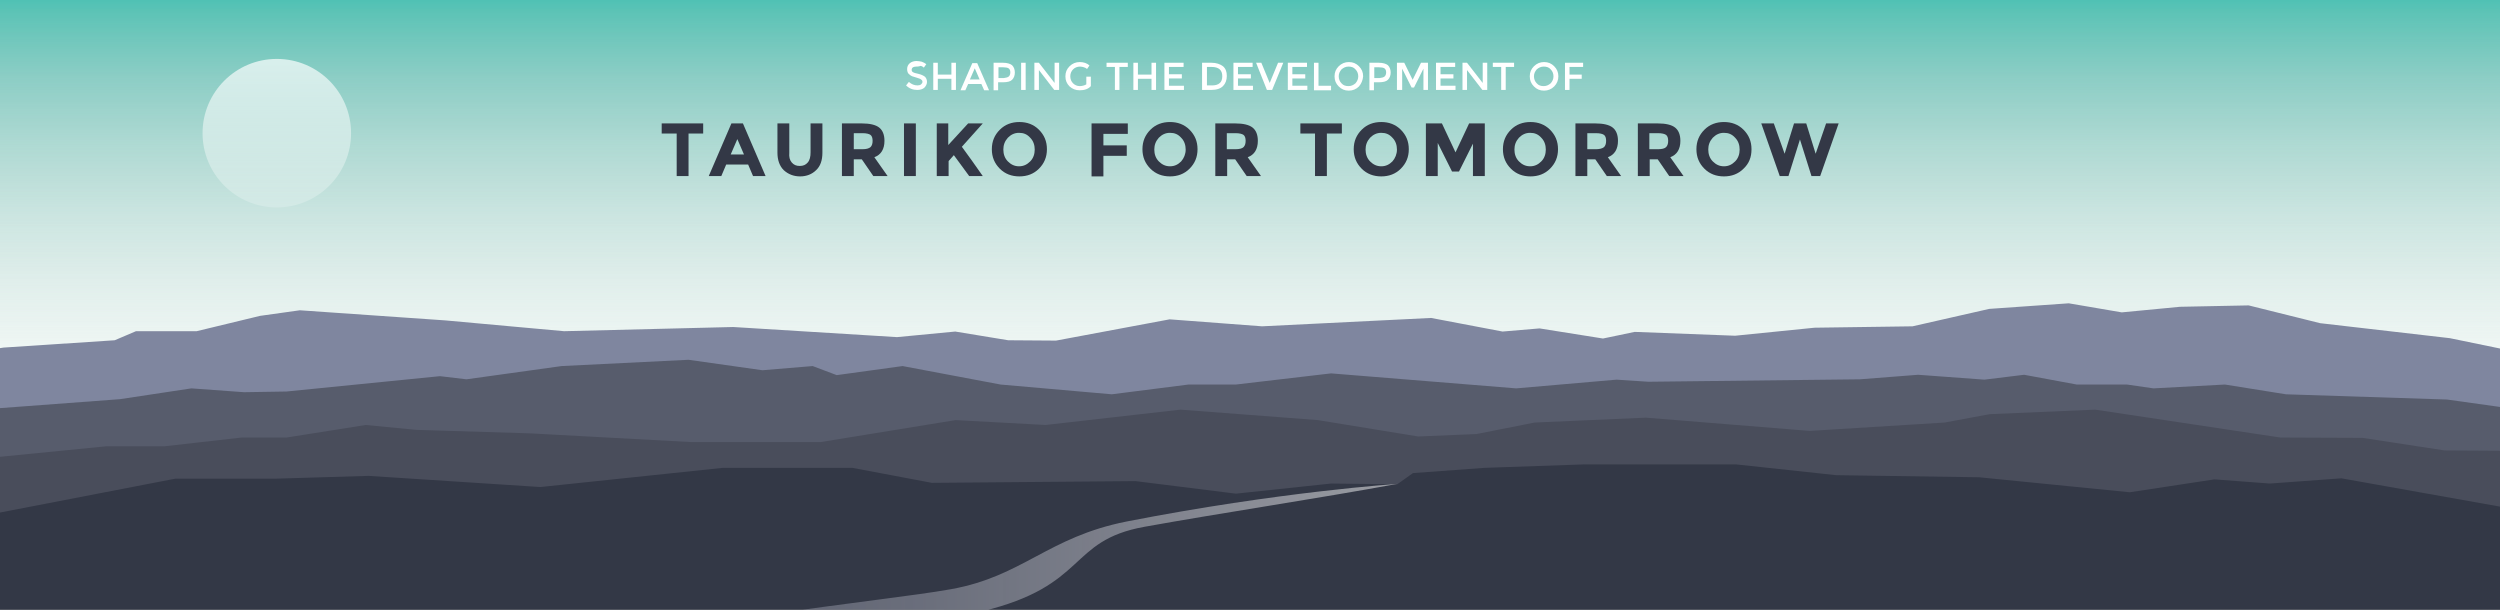 <?xml version="1.0" encoding="utf-8"?>
<!-- Generator: Adobe Illustrator 21.1.0, SVG Export Plug-In . SVG Version: 6.00 Build 0)  -->
<svg version="1.1" id="Layer_1" xmlns="http://www.w3.org/2000/svg" xmlns:xlink="http://www.w3.org/1999/xlink" x="0px" y="0px"
	 viewBox="0 0 717.1 174.9" style="enable-background:new 0 0 717.1 174.9;" xml:space="preserve">
<rect x="0" y="0" width="717.1" height="174.9" fill="#808080" stroke="none"/>
<style type="text/css">
	.st0{clip-path:url(#SVGID_2_);fill:url(#SVGID_3_);}
	.st1{clip-path:url(#SVGID_5_);fill:url(#SVGID_6_);}
	.st2{clip-path:url(#SVGID_8_);fill:url(#SVGID_9_);}
	.st3{clip-path:url(#SVGID_11_);fill:#7F869F;}
	.st4{clip-path:url(#SVGID_13_);fill:#575C6C;}
	.st5{clip-path:url(#SVGID_15_);fill:#494D5B;}
	.st6{clip-path:url(#SVGID_17_);fill:#333846;}
	.st7{fill:none;}
	.st8{opacity:0.7;fill:url(#SVGID_18_);enable-background:new    ;}
	.st9{fill:#333846;}
	.st10{fill:#FFFFFF;}
	.st11{clip-path:url(#SVGID_20_);fill:url(#SVGID_21_);}
</style>
<g>
	<defs>
		<rect id="SVGID_1_" width="717.1" height="174.9"/>
	</defs>
	<clipPath id="SVGID_2_">
		<use xlink:href="#SVGID_1_"  style="overflow:visible;"/>
	</clipPath>
	
		<linearGradient id="SVGID_3_" gradientUnits="userSpaceOnUse" x1="358.55" y1="133.443" x2="358.55" y2="-24.035" gradientTransform="matrix(1 0 0 -1 0 133.443)">
		<stop  offset="6.294432e-04" style="stop-color:#50C1B4;stop-opacity:0.3"/>
		<stop  offset="2.151201e-02" style="stop-color:#5DC4B7;stop-opacity:0.315"/>
		<stop  offset="0.127" style="stop-color:#8CD1C8;stop-opacity:0.388"/>
		<stop  offset="0.238" style="stop-color:#AFDED7;stop-opacity:0.466"/>
		<stop  offset="0.355" style="stop-color:#CBE9E4;stop-opacity:0.549"/>
		<stop  offset="0.481" style="stop-color:#E1F2EE;stop-opacity:0.636"/>
		<stop  offset="0.618" style="stop-color:#F0F8F6;stop-opacity:0.733"/>
		<stop  offset="0.775" style="stop-color:#FAFDFC;stop-opacity:0.843"/>
		<stop  offset="1" style="stop-color:#FFFFFF"/>
	</linearGradient>
	<rect class="st0" width="717.1" height="157.5"/>
</g>
<g>
	<defs>
		<rect id="SVGID_4_" width="717.1" height="174.9"/>
	</defs>
	<clipPath id="SVGID_5_">
		<use xlink:href="#SVGID_4_"  style="overflow:visible;"/>
	</clipPath>
	
		<linearGradient id="SVGID_6_" gradientUnits="userSpaceOnUse" x1="358.55" y1="133.443" x2="358.55" y2="-0.486" gradientTransform="matrix(1 0 0 -1 0 133.443)">
		<stop  offset="6.294432e-04" style="stop-color:#50C1B4;stop-opacity:0.3"/>
		<stop  offset="2.151201e-02" style="stop-color:#5DC4B7;stop-opacity:0.315"/>
		<stop  offset="0.127" style="stop-color:#8CD1C8;stop-opacity:0.388"/>
		<stop  offset="0.238" style="stop-color:#AFDED7;stop-opacity:0.466"/>
		<stop  offset="0.355" style="stop-color:#CBE9E4;stop-opacity:0.549"/>
		<stop  offset="0.481" style="stop-color:#E1F2EE;stop-opacity:0.636"/>
		<stop  offset="0.618" style="stop-color:#F0F8F6;stop-opacity:0.733"/>
		<stop  offset="0.775" style="stop-color:#FAFDFC;stop-opacity:0.843"/>
		<stop  offset="1" style="stop-color:#FFFFFF"/>
	</linearGradient>
	<rect class="st1" width="717.1" height="133.9"/>
</g>
<g>
	<defs>
		<rect id="SVGID_7_" width="717.1" height="174.9"/>
	</defs>
	<clipPath id="SVGID_8_">
		<use xlink:href="#SVGID_7_"  style="overflow:visible;"/>
	</clipPath>
	
		<linearGradient id="SVGID_9_" gradientUnits="userSpaceOnUse" x1="358.55" y1="133.443" x2="358.55" y2="-41.433" gradientTransform="matrix(1 0 0 -1 0 133.443)">
		<stop  offset="6.294432e-04" style="stop-color:#50C1B4"/>
		<stop  offset="2.151201e-02" style="stop-color:#5DC4B7;stop-opacity:0.979"/>
		<stop  offset="0.127" style="stop-color:#8CD1C8;stop-opacity:0.874"/>
		<stop  offset="0.238" style="stop-color:#AFDED7;stop-opacity:0.762"/>
		<stop  offset="0.355" style="stop-color:#CBE9E4;stop-opacity:0.645"/>
		<stop  offset="0.481" style="stop-color:#E1F2EE;stop-opacity:0.519"/>
		<stop  offset="0.618" style="stop-color:#F0F8F6;stop-opacity:0.382"/>
		<stop  offset="0.775" style="stop-color:#FAFDFC;stop-opacity:0.225"/>
		<stop  offset="1" style="stop-color:#FFFFFF;stop-opacity:0"/>
	</linearGradient>
	<rect class="st2" width="717.1" height="174.9"/>
</g>
<g>
	<defs>
		<rect id="SVGID_10_" width="717.1" height="174.9"/>
	</defs>
	<clipPath id="SVGID_11_">
		<use xlink:href="#SVGID_10_"  style="overflow:visible;"/>
	</clipPath>
	<path class="st3" d="M-5.8,100.8L1,99.7l31.9-2.1L39,95h17.4l18.2-4.4L86,89l41.7,2.9l34.1,3.1l48.5-1.2l47,2.9l16.7-1.6l15.2,2.5
		l13.7,0.1c32.6-6.1,32.6-6.1,32.6-6.1l26.5,2l48.5-2.4l20.5,3.9l10.6-0.9l18.2,2.9l9.1-1.9l28.8,1.1l22.8-2.3l28.1-0.4l22-5
		l22.8-1.6l15.2,2.6l16.7-1.6l19.7-0.4l20.5,5.1l37.2,4.3l19.9,4.1v18.8l-728.4,0.6L-5.8,100.8L-5.8,100.8z"/>
</g>
<g>
	<defs>
		<rect id="SVGID_12_" width="717.1" height="174.9"/>
	</defs>
	<clipPath id="SVGID_13_">
		<use xlink:href="#SVGID_12_"  style="overflow:visible;"/>
	</clipPath>
	<polygon class="st4" points="-5.8,117.5 34.4,114.5 54.9,111.4 70,112.5 82.2,112.3 126.2,107.9 133.8,108.8 161.1,105 
		197.5,103.2 218.7,106.2 233.1,105 240,107.6 258.9,105 287,110.3 318.9,113.1 340.9,110.3 354.5,110.3 381.8,107.1 434.9,111.4 
		463.7,108.9 472.8,109.5 533.5,108.8 550.2,107.5 569.2,108.9 580.6,107.5 595.7,110.3 610.1,110.3 617.7,111.4 638.2,110.3 
		655.7,113.1 701.9,114.6 722.6,117.5 722.6,134.5 -5.8,133.2 	"/>
</g>
<g>
	<defs>
		<rect id="SVGID_14_" width="717.1" height="174.9"/>
	</defs>
	<clipPath id="SVGID_15_">
		<use xlink:href="#SVGID_14_"  style="overflow:visible;"/>
	</clipPath>
	<polyline class="st5" points="-5.8,131.6 30.6,128 47.3,128 69.3,125.5 82.2,125.5 104.9,121.9 119.4,123.3 152,124.3 198.2,126.8 
		235.4,126.8 274.1,120.5 299.9,121.9 338.6,117.5 378,120.5 406.8,125.2 423.5,124.5 440.2,121.2 472.1,119.8 519.1,123.6 
		557.8,121.2 570.7,118.8 601,117.5 654.1,125.5 677.7,125.6 701.2,129.2 717.1,129.3 722.6,130.9 722.6,151.6 -5.8,151.6 
		-5.8,131.6 	"/>
</g>
<g>
	<defs>
		<rect id="SVGID_16_" width="717.1" height="174.9"/>
	</defs>
	<clipPath id="SVGID_17_">
		<use xlink:href="#SVGID_16_"  style="overflow:visible;"/>
	</clipPath>
	<polyline class="st6" points="-5.1,148 50.3,137.3 79.1,137.3 105.7,136.5 155,139.7 207.3,134.2 244.5,134.2 267.3,138.5 
		325.7,138 354.5,141.6 381.8,138.7 400.8,138.9 405.3,135.7 425.8,134.2 454.6,133.2 497.9,133.2 526.7,136.3 567.7,136.9 
		610.9,141.2 635.2,137.5 651.1,138.7 671.6,137.2 722.6,146.3 722.6,184.6 -5.8,184.6 -5.1,148 	"/>
</g>
<rect class="st7" width="717.1" height="174.9"/>
<linearGradient id="SVGID_18_" gradientUnits="userSpaceOnUse" x1="79.367" y1="73.983" x2="79.367" y2="116.504" gradientTransform="matrix(1 0 0 -1 0 133.443)">
	<stop  offset="2.962085e-04" style="stop-color:#FFFFFF;stop-opacity:0.3"/>
	<stop  offset="0.119" style="stop-color:#FFFFFF;stop-opacity:0.383"/>
	<stop  offset="1" style="stop-color:#FFFFFF"/>
</linearGradient>
<circle class="st8" cx="79.4" cy="38.2" r="21.3"/>
<g>
	<path class="st9" d="M197.5,38.3v12.2h-3.4V38.3h-4.3v-2.9h11.9v2.9H197.5z"/>
	<path class="st9" d="M216,50.5l-1.4-3.3h-6.3l-1.4,3.3h-3.6l6.5-15.1h3.3l6.5,15.1H216z M211.5,39.9l-1.9,4.4h3.8L211.5,39.9z"/>
	<path class="st9" d="M227.1,46.6c0.6,0.7,1.3,1,2.3,1s1.7-0.3,2.3-1s0.8-1.7,0.8-2.9v-8.3h3.4v8.4c0,2.2-0.6,3.9-1.8,5
		c-1.2,1.2-2.8,1.8-4.6,1.8s-3.4-0.6-4.7-1.8c-1.2-1.2-1.8-2.9-1.8-5v-8.4h3.4v8.4C226.3,45,226.5,45.9,227.1,46.6z"/>
	<path class="st9" d="M253.7,40.4c0,2.4-1,4-2.9,4.7l3.8,5.4h-4.1l-3.3-4.8h-2.3v4.8h-3.4V35.4h5.7c2.3,0,4,0.4,5,1.2
		S253.7,38.7,253.7,40.4z M249.7,42.2c0.4-0.4,0.6-1,0.6-1.8s-0.2-1.4-0.6-1.7s-1.2-0.5-2.3-0.5h-2.5v4.6h2.5
		C248.5,42.8,249.2,42.6,249.7,42.2z"/>
	<path class="st9" d="M259.3,35.4h3.4v15.1h-3.4L259.3,35.4L259.3,35.4z"/>
	<path class="st9" d="M268.6,35.4h3.4v6.2l5.7-6.2h4.2l-6,6.7c0.5,0.7,1.5,2.1,2.9,4c1.4,2,2.4,3.4,3.1,4.4H278l-4.4-6l-1.5,1.7v4.3
		h-3.4V35.4H268.6z"/>
	<path class="st9" d="M298,48.4c-1.5,1.5-3.4,2.2-5.6,2.2s-4.1-0.7-5.6-2.2c-1.5-1.5-2.3-3.3-2.3-5.6s0.8-4.1,2.3-5.6
		s3.4-2.2,5.6-2.2s4.1,0.7,5.6,2.2s2.3,3.3,2.3,5.6S299.5,46.9,298,48.4z M296.8,42.9c0-1.3-0.4-2.5-1.3-3.4c-0.9-1-1.9-1.4-3.2-1.4
		s-2.3,0.5-3.2,1.4c-0.9,1-1.3,2.1-1.3,3.4s0.4,2.5,1.3,3.4s1.9,1.4,3.2,1.4s2.3-0.5,3.2-1.4C296.4,45.4,296.8,44.2,296.8,42.9z"/>
	<path class="st9" d="M323.5,35.4v3h-7v3.3h6.7v3h-6.7v5.9h-3.4V35.4H323.5z"/>
	<path class="st9" d="M341.2,48.4c-1.5,1.5-3.4,2.2-5.6,2.2s-4.1-0.7-5.6-2.2c-1.5-1.5-2.3-3.3-2.3-5.6s0.8-4.1,2.3-5.6
		s3.4-2.2,5.6-2.2s4.1,0.7,5.6,2.2s2.3,3.3,2.3,5.6S342.7,46.9,341.2,48.4z M340.1,42.9c0-1.3-0.4-2.5-1.3-3.4
		c-0.9-1-1.9-1.4-3.2-1.4s-2.3,0.5-3.2,1.4c-0.9,1-1.3,2.1-1.3,3.4s0.4,2.5,1.3,3.4s1.9,1.4,3.2,1.4s2.3-0.5,3.2-1.4
		C339.6,45.4,340.1,44.2,340.1,42.9z"/>
	<path class="st9" d="M360.8,40.4c0,2.4-1,4-2.9,4.7l3.8,5.4h-4.1l-3.3-4.8H352v4.8h-3.4V35.4h5.7c2.3,0,4,0.4,5,1.2
		C360.3,37.4,360.8,38.7,360.8,40.4z M356.7,42.2c0.4-0.4,0.6-1,0.6-1.8s-0.2-1.4-0.6-1.7s-1.2-0.5-2.3-0.5h-2.5v4.6h2.5
		C355.5,42.8,356.3,42.6,356.7,42.2z"/>
	<path class="st9" d="M380.6,38.3v12.2h-3.4V38.3H373v-2.9h11.9v2.9H380.6z"/>
	<path class="st9" d="M401.8,48.4c-1.5,1.5-3.4,2.2-5.6,2.2s-4.1-0.7-5.6-2.2c-1.5-1.5-2.3-3.3-2.3-5.6s0.8-4.1,2.3-5.6
		s3.4-2.2,5.6-2.2s4.1,0.7,5.6,2.2s2.3,3.3,2.3,5.6S403.3,46.9,401.8,48.4z M400.7,42.9c0-1.3-0.4-2.5-1.3-3.4
		c-0.9-1-1.9-1.4-3.2-1.4c-1.3,0-2.3,0.5-3.2,1.4c-0.9,1-1.3,2.1-1.3,3.4s0.4,2.5,1.3,3.4s1.9,1.4,3.2,1.4c1.3,0,2.3-0.5,3.2-1.4
		C400.2,45.4,400.7,44.2,400.7,42.9z"/>
	<path class="st9" d="M422.6,41l-4.1,8.2h-2l-4.1-8.2v9.5H409V35.4h4.6l3.9,8.3l3.9-8.3h4.5v15.1h-3.4V41H422.6z"/>
	<path class="st9" d="M444.6,48.4c-1.5,1.5-3.4,2.2-5.6,2.2s-4.1-0.7-5.6-2.2c-1.5-1.5-2.3-3.3-2.3-5.6s0.8-4.1,2.3-5.6
		s3.4-2.2,5.6-2.2s4.1,0.7,5.6,2.2s2.3,3.3,2.3,5.6S446.1,46.9,444.6,48.4z M443.4,42.9c0-1.3-0.4-2.5-1.3-3.4
		c-0.9-1-1.9-1.4-3.2-1.4s-2.3,0.5-3.2,1.4c-0.9,1-1.3,2.1-1.3,3.4s0.4,2.5,1.3,3.4s1.9,1.4,3.2,1.4s2.3-0.5,3.2-1.4
		C443,45.4,443.4,44.2,443.4,42.9z"/>
	<path class="st9" d="M464.1,40.4c0,2.4-1,4-2.9,4.7l3.8,5.4h-4.1l-3.3-4.8h-2.3v4.8h-3.4V35.4h5.7c2.3,0,4,0.4,5,1.2
		C463.6,37.4,464.1,38.7,464.1,40.4z M460.1,42.2c0.4-0.4,0.6-1,0.6-1.8s-0.2-1.4-0.6-1.7s-1.2-0.5-2.3-0.5h-2.5v4.6h2.5
		C458.8,42.8,459.6,42.6,460.1,42.2z"/>
	<path class="st9" d="M482,40.4c0,2.4-1,4-2.9,4.7l3.8,5.4h-4.1l-3.3-4.8h-2.3v4.8h-3.4V35.4h5.7c2.3,0,4,0.4,5,1.2
		C481.5,37.4,482,38.7,482,40.4z M477.9,42.2c0.4-0.4,0.6-1,0.6-1.8s-0.2-1.4-0.6-1.7s-1.2-0.5-2.3-0.5h-2.5v4.6h2.5
		C476.7,42.8,477.5,42.6,477.9,42.2z"/>
	<path class="st9" d="M500.1,48.4c-1.5,1.5-3.4,2.2-5.6,2.2s-4.1-0.7-5.6-2.2c-1.5-1.5-2.3-3.3-2.3-5.6s0.8-4.1,2.3-5.6
		s3.4-2.2,5.6-2.2s4.1,0.7,5.6,2.2s2.3,3.3,2.3,5.6S501.7,46.9,500.1,48.4z M499,42.9c0-1.3-0.4-2.5-1.3-3.4c-0.9-1-1.9-1.4-3.2-1.4
		c-1.3,0-2.3,0.5-3.2,1.4c-0.9,1-1.3,2.1-1.3,3.4s0.4,2.5,1.3,3.4s1.9,1.4,3.2,1.4c1.3,0,2.3-0.5,3.2-1.4
		C498.6,45.4,499,44.2,499,42.9z"/>
	<path class="st9" d="M511.9,44.1l2.7-8.7h3.5l2.7,8.7l3-8.7h3.6l-5.3,15.1h-2.5L516.3,40L513,50.5h-2.5l-5.3-15.1h3.6L511.9,44.1z"
		/>
</g>
<path class="st10" d="M262.8,19.1c-0.4,0-0.7,0.1-0.9,0.2s-0.4,0.4-0.4,0.7s0.1,0.6,0.4,0.7c0.2,0.2,0.8,0.3,1.6,0.5
	c0.8,0.2,1.4,0.5,1.8,0.8c0.4,0.4,0.6,0.9,0.6,1.5s-0.3,1.2-0.8,1.7c-0.5,0.4-1.2,0.6-2,0.6c-1.2,0-2.3-0.4-3.2-1.3l0.8-1
	c0.8,0.7,1.6,1,2.5,1c0.4,0,0.8-0.1,1-0.3s0.4-0.4,0.4-0.7s-0.1-0.5-0.4-0.7c-0.2-0.2-0.6-0.3-1.2-0.5s-1-0.3-1.3-0.4
	c-0.3-0.1-0.6-0.3-0.8-0.5c-0.5-0.3-0.7-0.9-0.7-1.6c0-0.7,0.3-1.3,0.8-1.7c0.5-0.4,1.2-0.6,1.9-0.6c0.5,0,1,0.1,1.5,0.2
	c0.5,0.2,0.9,0.4,1.3,0.7l-0.7,1c-0.2-0.2-0.5-0.4-0.9-0.5C263.5,19.1,263.1,19.1,262.8,19.1z"/>
<path class="st10" d="M267.7,25.8V18h1.3v3.4h3.9V18h1.3v7.8h-1.3v-3.2H269v3.2H267.7z"/>
<path class="st10" d="M277.7,24.1l-0.8,1.8h-1.4l3.4-7.8h1.4l3.4,7.8h-1.4l-0.8-1.8H277.7z M281,22.8l-1.4-3.2l-1.4,3.2H281z"/>
<path class="st10" d="M290.3,18.7c0.5,0.5,0.8,1.2,0.8,2.1c0,0.9-0.3,1.6-0.8,2.1s-1.4,0.7-2.6,0.7h-1.4v2.3h-1.3V18h2.7
	C288.9,18,289.8,18.3,290.3,18.7z M289.4,21.9c0.3-0.3,0.4-0.7,0.4-1.2c0-0.5-0.2-0.9-0.5-1.1c-0.3-0.2-0.9-0.3-1.6-0.3h-1.3v3.1
	h1.5C288.6,22.3,289.1,22.2,289.4,21.9z"/>
<path class="st10" d="M292.9,18h1.3v7.8h-1.3V18z"/>
<path class="st10" d="M302.5,18h1.3v7.8h-1.4l-4.4-5.7v5.7h-1.3V18h1.3l4.5,5.8V18z"/>
<path class="st10" d="M311.6,22h1.3v2.7c-0.7,0.8-1.8,1.2-3.2,1.2c-1.2,0-2.1-0.4-2.9-1.1c-0.8-0.8-1.2-1.7-1.2-2.9
	c0-1.2,0.4-2.1,1.2-2.9s1.8-1.2,2.9-1.2c1.1,0,2.1,0.3,2.8,1l-0.7,1c-0.3-0.3-0.6-0.4-0.9-0.5s-0.7-0.2-1.1-0.2
	c-0.8,0-1.5,0.3-2,0.8s-0.8,1.2-0.8,2s0.3,1.5,0.8,2s1.2,0.8,1.9,0.8c0.7,0,1.4-0.2,1.9-0.5V22z"/>
<path class="st10" d="M321.1,19.2v6.6h-1.3v-6.6h-2.4V18h6.1v1.2H321.1z"/>
<path class="st10" d="M325.1,25.8V18h1.3v3.4h3.9V18h1.3v7.8h-1.3v-3.2h-3.9v3.2H325.1z"/>
<path class="st10" d="M339.5,18v1.2h-4.2v2.1h3.7v1.2h-3.7v2.1h4.3v1.2H334V18H339.5z"/>
<path class="st10" d="M350.8,19c0.8,0.7,1.1,1.6,1.1,2.8s-0.4,2.2-1.1,2.9c-0.7,0.7-1.8,1.1-3.4,1.1h-2.6V18h2.7
	C348.9,18,350,18.4,350.8,19z M350.6,21.9c0-1.8-1-2.7-3.1-2.7h-1.3v5.3h1.5c0.9,0,1.7-0.2,2.2-0.7
	C350.3,23.5,350.6,22.8,350.6,21.9z"/>
<path class="st10" d="M359.3,18v1.2h-4.2v2.1h3.7v1.2h-3.7v2.1h4.3v1.2h-5.6V18H359.3z"/>
<path class="st10" d="M364.9,25.8h-1.5l-3.1-7.8h1.5l2.4,5.8l2.4-5.8h1.5L364.9,25.8z"/>
<path class="st10" d="M374.9,18v1.2h-4.2v2.1h3.7v1.2h-3.7v2.1h4.3v1.2h-5.6V18H374.9z"/>
<path class="st10" d="M376.9,25.8V18h1.3v6.6h3.6v1.3H376.9z"/>
<path class="st10" d="M389.8,24.8c-0.8,0.8-1.8,1.2-2.9,1.2c-1.2,0-2.1-0.4-2.9-1.2s-1.2-1.7-1.2-2.9c0-1.2,0.4-2.1,1.2-2.9
	s1.8-1.2,2.9-1.2c1.2,0,2.1,0.4,2.9,1.2c0.8,0.8,1.2,1.7,1.2,2.9C390.9,23,390.5,24,389.8,24.8z M388.8,19.9c-0.5-0.6-1.2-0.8-2-0.8
	s-1.4,0.3-2,0.8c-0.5,0.6-0.8,1.2-0.8,2c0,0.8,0.3,1.5,0.8,2c0.5,0.6,1.2,0.8,2,0.8s1.4-0.3,2-0.8c0.5-0.6,0.8-1.2,0.8-2
	C389.6,21.1,389.3,20.4,388.8,19.9z"/>
<path class="st10" d="M398.1,18.7c0.5,0.5,0.8,1.2,0.8,2.1c0,0.9-0.3,1.6-0.8,2.1s-1.4,0.7-2.6,0.7h-1.4v2.3h-1.3V18h2.7
	C396.7,18,397.6,18.3,398.1,18.7z M397.2,21.9c0.3-0.3,0.4-0.7,0.4-1.2c0-0.5-0.2-0.9-0.5-1.1c-0.3-0.2-0.9-0.3-1.6-0.3h-1.3v3.1
	h1.5C396.4,22.3,396.9,22.2,397.2,21.9z"/>
<path class="st10" d="M402,25.8h-1.3V18h2.1l2.4,4.9l2.4-4.9h2v7.8h-1.3v-6.1l-2.7,5.4h-0.7l-2.7-5.4V25.8z"/>
<path class="st10" d="M417.4,18v1.2h-4.2v2.1h3.7v1.2h-3.7v2.1h4.3v1.2h-5.6V18H417.4z"/>
<path class="st10" d="M425.3,18h1.3v7.8h-1.4l-4.4-5.7v5.7h-1.3V18h1.3l4.5,5.8V18z"/>
<path class="st10" d="M431.9,19.2v6.6h-1.3v-6.6h-2.4V18h6.1v1.2H431.9z"/>
<path class="st10" d="M445.8,24.8c-0.8,0.8-1.8,1.2-2.9,1.2c-1.2,0-2.1-0.4-2.9-1.2s-1.2-1.7-1.2-2.9c0-1.2,0.4-2.1,1.2-2.9
	s1.8-1.2,2.9-1.2c1.2,0,2.1,0.4,2.9,1.2c0.8,0.8,1.2,1.7,1.2,2.9C447,23,446.6,24,445.8,24.8z M444.8,19.9c-0.5-0.6-1.2-0.8-2-0.8
	s-1.4,0.3-2,0.8c-0.5,0.6-0.8,1.2-0.8,2c0,0.8,0.3,1.5,0.8,2c0.5,0.6,1.2,0.8,2,0.8s1.4-0.3,2-0.8c0.5-0.6,0.8-1.2,0.8-2
	C445.6,21.1,445.3,20.4,444.8,19.9z"/>
<path class="st10" d="M450.2,19.3v2.1h3.5v1.2h-3.5v3.2h-1.3V18h5.2l0,1.2H450.2z"/>
<g>
	<defs>
		<rect id="SVGID_19_" x="103.7" y="131.7" width="348.2" height="43.2"/>
	</defs>
	<clipPath id="SVGID_20_">
		<use xlink:href="#SVGID_19_"  style="overflow:visible;"/>
	</clipPath>
	
		<linearGradient id="SVGID_21_" gradientUnits="userSpaceOnUse" x1="112.6" y1="-42.983" x2="400.8" y2="-42.983" gradientTransform="matrix(1 0 0 -1 0 133.443)">
		<stop  offset="0" style="stop-color:#7F869F;stop-opacity:0.3"/>
		<stop  offset="0.51" style="stop-color:#BABCC9;stop-opacity:0.402"/>
		<stop  offset="0.999" style="stop-color:#FFFFFF;stop-opacity:0.5"/>
	</linearGradient>
	<path class="st11" d="M112.8,214.1c0,0,46.8-13.3,76.8-19.3s76.8-15.8,91.9-19.4c30.8-7.4,24.6-20.3,46.8-24.3s49.1-8,72.5-12.3
		c0,0-33.7,2.2-77.7,10.8c-22.6,4.5-29.7,15.7-50.3,19.4c-20.6,3.7-69.7,7.3-160.2,27.1v18H112.8z"/>
</g>
</svg>
